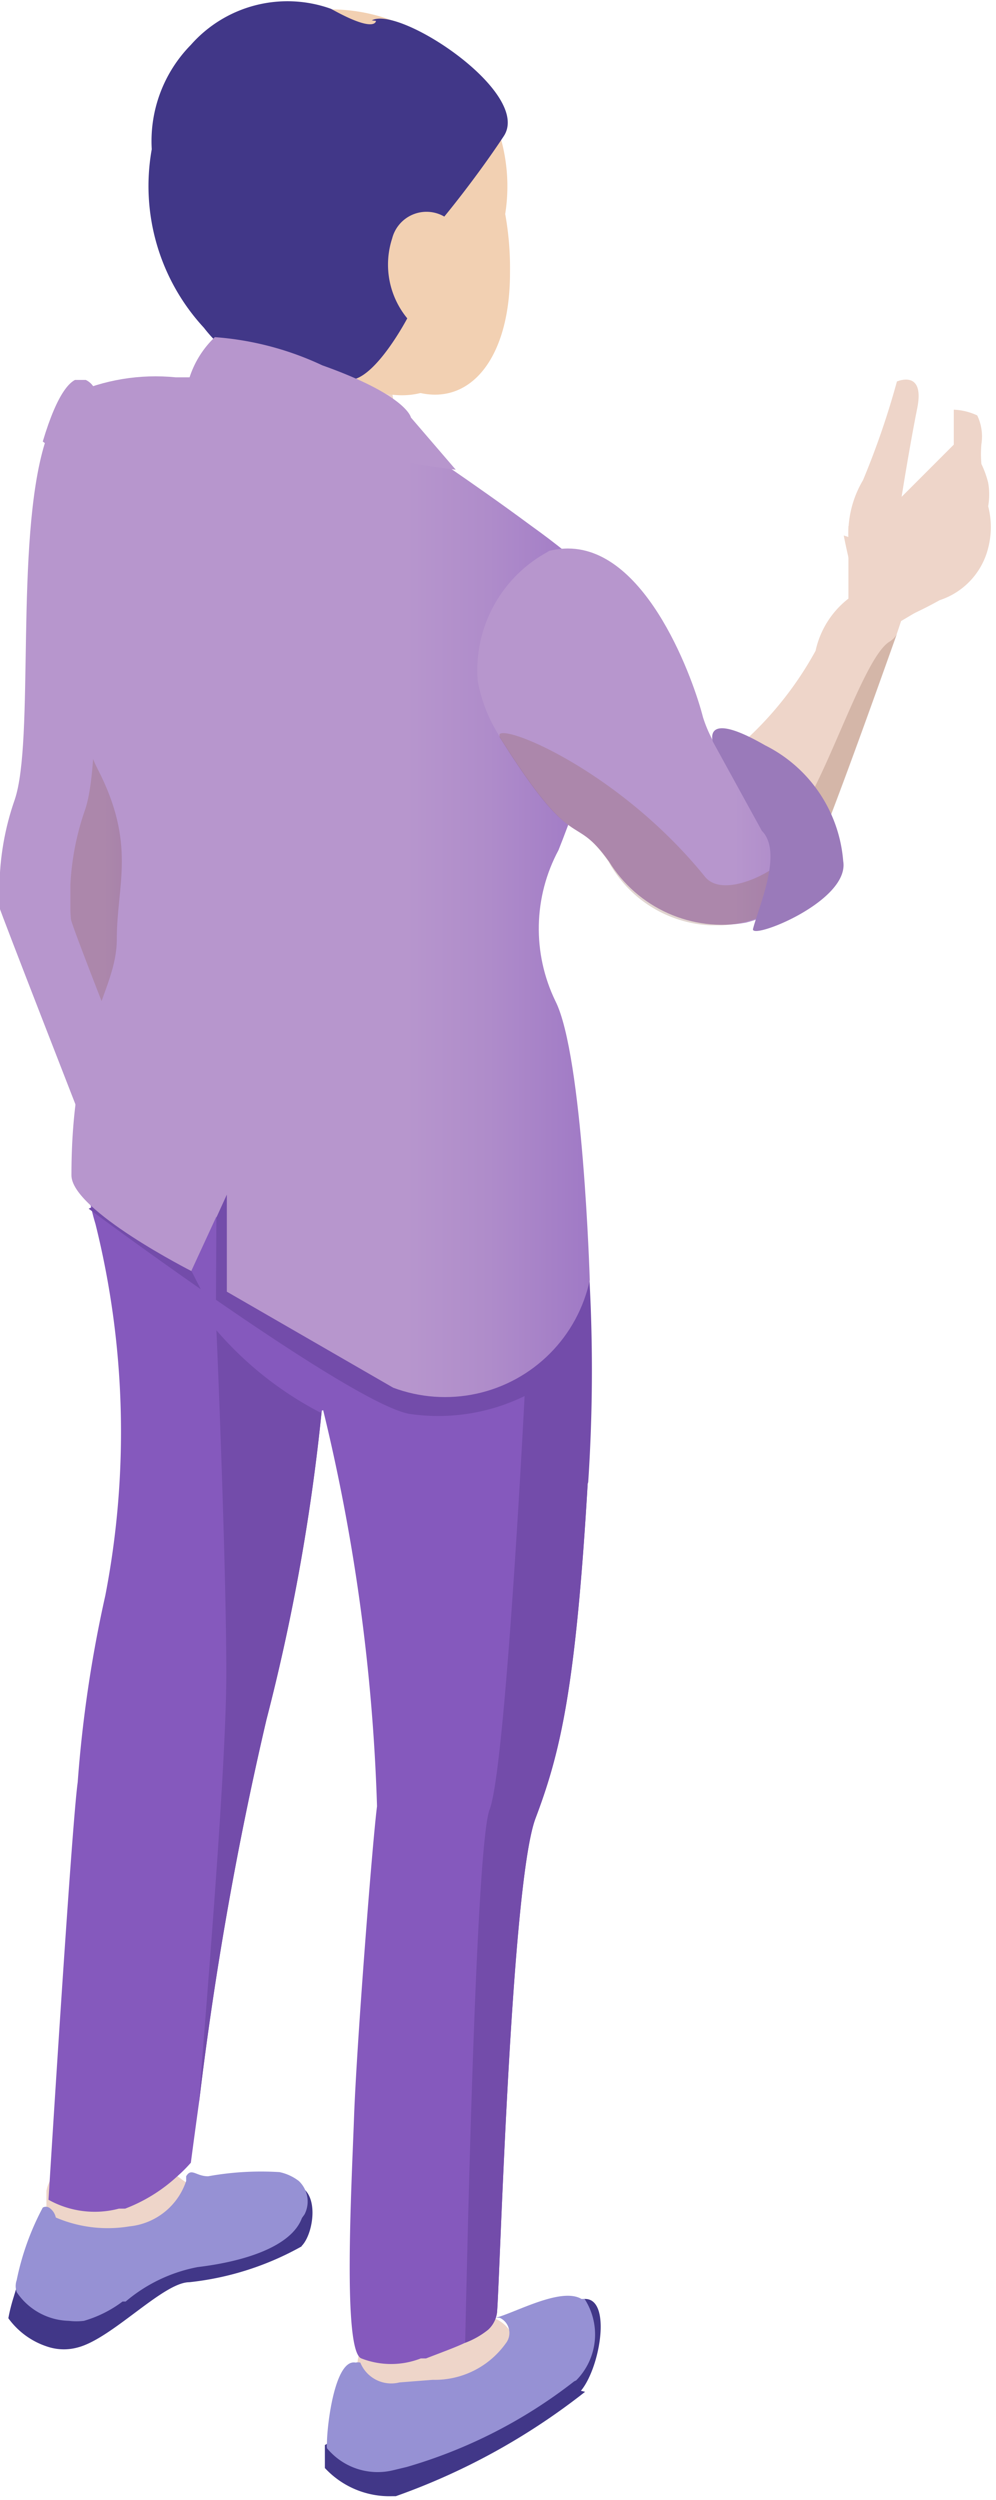 <svg xmlns="http://www.w3.org/2000/svg" xmlns:xlink="http://www.w3.org/1999/xlink" viewBox="0 0 19.1 47.9"><defs><style>.a{fill:none;}.b{isolation:isolate;}.c{fill:#eed5c9;}.d{fill:#8559bd;}.e{fill:#413788;}.f{fill:#9691d4;}.g{clip-path:url(#a);}.h{fill:url(#b);}.i{opacity:0.26;mix-blend-mode:multiply;}.j{clip-path:url(#c);}.k{fill:#8c5d49;}.l{fill:#a400f9;}.m{fill:#734caa;}.n{clip-path:url(#d);}.o{fill:url(#e);}.p{clip-path:url(#f);}.q{fill:url(#g);}.r{clip-path:url(#h);}.s{fill:#f2d0b2;}.t{fill:#b796cd;}.u{fill:#9a7aba;}</style><clipPath id="a" transform="translate(-237.89 -116.05)"><path class="a" d="M238.75,124.54c-0.58,1.89-.19,5.71-0.58,6.84a5.19,5.19,0,0,0-.29,1.66v0c0,0.22,0,.36,0,0.4s1.62,4.19,1.62,4.19a17.53,17.53,0,0,0,1.58-1.42c0-.12-1.08-2.93-0.77-3.5a39.31,39.31,0,0,0,1.51-6.35c0-.85-2-2.93-2-2.93l-0.11.08a0.36,0.36,0,0,0-.27-0.21c-0.18,0-.44.24-0.73,1.21"/></clipPath><linearGradient id="b" x1="634.96" y1="369.08" x2="635.56" y2="369.08" gradientTransform="matrix(6.59, 0, 0, -6.59, -4183.96, 2446.41)" gradientUnits="userSpaceOnUse"><stop offset="0" stop-color="#b796cd"/><stop offset="0.4" stop-color="#b796cd"/><stop offset="0.55" stop-color="#af8cca"/><stop offset="0.82" stop-color="#9870c3"/><stop offset="1" stop-color="#8559bd"/></linearGradient><clipPath id="c" transform="translate(-237.89 -116.05)"><rect class="a" x="239.24" y="123.52" width="3.95" height="14.33"/></clipPath><clipPath id="d" transform="translate(-237.89 -116.05)"><path class="a" d="M239.21,123.56c-0.51.5-.2,5.77,0.55,7.22s0.37,2.22.37,3.26-0.87,1.7-.87,4.53c0,0.67,2.31,1.84,2.31,1.84l0.67-1.47v1.86l3.19,1.84a2.84,2.84,0,0,0,3.77-2.06s-0.13-4.31-.66-5.35a3.18,3.18,0,0,1,.06-2.89c0.4-1,1.62-4.33.81-5.14a14.76,14.76,0,0,0-1.34-1.08c-1.08-.8-2.33-1.63-2.33-1.63a8,8,0,0,1-2.45-.41c-1.25-.6-0.69-0.8-0.69-0.8s-0.62,0-1.34,0a3.9,3.9,0,0,0-2,.33"/></clipPath><linearGradient id="e" x1="679.79" y1="353.94" x2="680.39" y2="353.94" gradientTransform="matrix(17.89, 0, 0, -17.89, -12157.96, 6348.14)" xlink:href="#b"/><clipPath id="f" transform="translate(-237.89 -116.05)"><path class="a" d="M248.42,126.61a2.58,2.58,0,0,0-1.37,2.48,2.93,2.93,0,0,0,.44,1.1c1.45,2.31,1.38,1.39,2.08,2.37a2.55,2.55,0,0,0,2.62,1.17,2.52,2.52,0,0,0,.43-0.15c0.4-.19.49-0.48,0.31-1.07,0-.11-0.08-0.22-0.13-0.35a7.08,7.08,0,0,0-1-1.56,2.5,2.5,0,0,1-.43-0.81c-0.16-.64-1.05-3.23-2.59-3.23a1.47,1.47,0,0,0-.41.06"/></clipPath><linearGradient id="g" x1="658.7" y1="360.79" x2="659.3" y2="360.79" gradientTransform="matrix(10.03, 0, 0, -10.03, -6595.07, 3631.54)" xlink:href="#b"/><clipPath id="h" transform="translate(-237.89 -116.05)"><rect class="a" x="247.47" y="128.2" width="7.62" height="5.58"/></clipPath></defs><title>4</title><g class="b"><path class="c" d="M254.16,126.34a2,2,0,0,1,.28-1.09,15.64,15.64,0,0,0,.65-1.89s0.54-.24.39,0.51-0.3,1.7-.3,1.7l1-1V123.9a1.17,1.17,0,0,1,.45.11,0.93,0.93,0,0,1,.08.55,2.2,2.2,0,0,0,0,.38,1.86,1.86,0,0,1,.13.36,1.31,1.31,0,0,1,0,.45,1.6,1.6,0,0,1,0,.8,1.41,1.41,0,0,1-.93,1,7.56,7.56,0,0,1-1.32.58,11,11,0,0,1-.52-1.82" transform="translate(-237.89 -116.05)"/><path class="c" d="M241.68,158.64a1.17,1.17,0,0,1-.54.68,2.27,2.27,0,0,1-.81.24,9,9,0,0,1-1.64,0,0.05,0.05,0,0,1,0,0,4.15,4.15,0,0,1,.09-1.16l0-.19,0-.18a0.64,0.64,0,0,1,.39-0.48c0.24-.1.59-0.23,0.92-0.35a1.07,1.07,0,0,1,.93-0.13,1.56,1.56,0,0,0,.1.56l0.15,0.1,0.12,0.09,0.33,0.23a1.51,1.51,0,0,1-.05.61" transform="translate(-237.89 -116.05)"/><path class="d" d="M244.06,143.08A39.43,39.43,0,0,1,243,149a67.28,67.28,0,0,0-1.29,7.31c-0.1.72-.16,1.18-0.16,1.18a2.79,2.79,0,0,1-.26.26,3.1,3.1,0,0,1-1,.62l-0.12,0a1.82,1.82,0,0,1-1.35-.17h0s0.44-7.14.56-8a24.54,24.54,0,0,1,.53-3.58,16.47,16.47,0,0,0-.19-7.12,4.19,4.19,0,0,1,.87-4l1.37,0.59,2,0.87a17.62,17.62,0,0,1,.38,2.64,23.27,23.27,0,0,1-.25,3.47" transform="translate(-237.89 -116.05)"/><path class="e" d="M243.68,159.09a5.62,5.62,0,0,1-2.16.69c-0.5,0-1.48,1.08-2.14,1.25a1,1,0,0,1-.53,0,1.49,1.49,0,0,1-.8-0.56,3.42,3.42,0,0,1,.1-0.4l0.13-.43,0.36-.08,1.66-.37,0.57-.13a0.62,0.62,0,0,0,.17-0.07l0.63-.34a5.69,5.69,0,0,1,1.87-.74c0.5,0.09.37,0.95,0.13,1.18" transform="translate(-237.89 -116.05)"/><path class="f" d="M243.68,158.55c-0.2.54-1.08,0.83-2,.94a3,3,0,0,0-1.38.66l-0.06,0a2.29,2.29,0,0,1-.74.37,1.19,1.19,0,0,1-.29,0,1.24,1.24,0,0,1-1-.55,0.35,0.35,0,0,1,0-.23,5.12,5.12,0,0,1,.5-1.39,0.12,0.12,0,0,1,.12,0,0.3,0.3,0,0,1,.13.19,2.53,2.53,0,0,0,1.41.17,1.28,1.28,0,0,0,1.09-.87l0-.09c0.1-.17.19,0,0.42,0a5.71,5.71,0,0,1,1.37-.08,0.92,0.92,0,0,1,.37.17,0.54,0.54,0,0,1,.11.64" transform="translate(-237.89 -116.05)"/><path class="c" d="M245.24,160.37a0.64,0.64,0,0,0-.39.48,3.63,3.63,0,0,0-.11,1.58,5.4,5.4,0,0,0,2.45-.27,1.33,1.33,0,0,0,.58-1,0.64,0.64,0,0,0-.58-0.73,1.58,1.58,0,0,1-.09-0.56c0-.25-1.25.23-1.85,0.48" transform="translate(-237.89 -116.05)"/><g class="g"><rect class="h" y="7.28" width="3.95" height="14.33"/></g><g class="i"><g class="j"><path class="k" d="M241.1,123.73s-0.42-.89-1,1-0.19,5.71-.58,6.84a5.1,5.1,0,0,0-.27,2.09c0,0.12,1.62,4.19,1.62,4.19a17.44,17.44,0,0,0,1.58-1.42c0-.11-1.08-2.93-0.77-3.5a39.32,39.32,0,0,0,1.51-6.35c0-.85-2-2.93-2-2.93Z" transform="translate(-237.89 -116.05)"/></g></g><path class="e" d="M249.11,161.88a12.72,12.72,0,0,1-3.63,2h-0.07a1.69,1.69,0,0,1-1.29-.54l0-.45V162.9l0,0a1.48,1.48,0,0,1,.83-0.19,3,3,0,0,0,.85-0.27l0.26-.11a8.17,8.17,0,0,0,1.63-.94,0.92,0.92,0,0,0,.18-0.2,2,2,0,0,1,1.16-1.08c0.61-.14.39,1.28,0,1.75" transform="translate(-237.89 -116.05)"/><path class="l" d="M247.37,160.45h-0.18s0,0,.08,0l0.1,0" transform="translate(-237.89 -116.05)"/><path class="f" d="M248.9,161.68a9.53,9.53,0,0,1-3.21,1.64l-0.25.06a1.26,1.26,0,0,1-1.28-.42l0,0a0.32,0.32,0,0,1,0-.1c0-.33.15-1.62,0.55-1.54a0.21,0.21,0,0,1,.09,0,0.64,0.64,0,0,0,.75.38l0.64-.05a1.67,1.67,0,0,0,1.4-.7,0.32,0.32,0,0,0-.12-0.49l-0.07,0c0.38-.1,1.25-0.59,1.64-0.36l0.06,0a1.25,1.25,0,0,1-.16,1.56" transform="translate(-237.89 -116.05)"/><path class="d" d="M249.16,144.48c-0.23,3.91-.52,5.14-1,6.41s-0.69,9.07-.74,9.48a0.54,0.54,0,0,1-.17.32l0,0a1.6,1.6,0,0,1-.44.25c-0.19.09-.44,0.18-0.75,0.3l-0.1,0a1.57,1.57,0,0,1-1.14,0c-0.36-.13-0.19-3.26-0.14-4.64s0.35-5.24.44-5.94a36.84,36.84,0,0,0-1.05-7.66c-0.43-1.34-1.39-.69-1.72-2.27a4.72,4.72,0,0,1-.09-0.62,15.2,15.2,0,0,1,.19-3.2l6.32,1,0.16,0s0,0.22.09,0.63a32.38,32.38,0,0,1,.14,5.83" transform="translate(-237.89 -116.05)"/><path class="m" d="M249.16,144.48c-0.23,3.91-.52,5.14-1,6.41s-0.69,9.07-.74,9.48a0.54,0.54,0,0,1-.17.32l0,0a1.6,1.6,0,0,1-.44.25c0.06-2.65.22-9.58,0.47-10.22,0.31-.8.67-7.92,0.67-7.92a3.78,3.78,0,0,1-2.22.34c-1.16-.23-6.14-3.93-6.14-3.93l2.13-1.06s5.95,1.42,5.76,1.2a4.2,4.2,0,0,1,1.3-1.36l0.16,0s0,0.22.09,0.63a32.38,32.38,0,0,1,.14,5.83" transform="translate(-237.89 -116.05)"/><path class="c" d="M246,125c-0.1-.06-2,2-3.66,1l-0.14-2.5c0.09,0,.53,0,0.6-1.19a0.52,0.52,0,0,1,.63-0.53,2.62,2.62,0,0,1,.8.2,7.79,7.79,0,0,1,1.19.6s0,0.22,0,.49a2.07,2.07,0,0,0,.11,1,2.79,2.79,0,0,1,.36.59,0.66,0.66,0,0,1,.14.41" transform="translate(-237.89 -116.05)"/><g class="n"><rect class="o" x="0.81" y="7.17" width="11.51" height="20.36"/></g><path class="c" d="M255.14,126.65a3.54,3.54,0,0,1-.54-0.61,1,1,0,0,1-.44.09v1.39a1.73,1.73,0,0,0-.63,1,6.66,6.66,0,0,1-1.68,2,6.08,6.08,0,0,1-.69.57s0,0.17.12,0.43c0.21,0.72.68,2.09,1.16,2l0.19,0a1.17,1.17,0,0,0,.75-0.8c0.25-.42,1.41-3.69,1.72-4.56l0.07-.21,0.71-.42a0.43,0.43,0,0,0,.13-0.14c-0.3-.25-0.59-0.53-0.87-0.78" transform="translate(-237.89 -116.05)"/><g class="p"><rect class="q" x="8.9" y="10.5" width="6.33" height="7.4"/></g><g class="i"><g class="r"><path class="k" d="M255.09,128.2c-0.31.87-1.47,4.14-1.72,4.56a1.17,1.17,0,0,1-.75.8,2.35,2.35,0,0,1-3.06-1c-0.7-1-.63-0.06-2.08-2.37-0.25-.4,2.18.5,3.93,2.66,0.35,0.43,1.34-.1,1.52-0.35s0.35-.91.62-1.44c0.49-1,1-2.46,1.39-2.71a0.42,0.42,0,0,0,.15-0.15" transform="translate(-237.89 -116.05)"/></g></g><path class="s" d="M247.62,119.62a3.39,3.39,0,1,1-3.39-3.39,3.39,3.39,0,0,1,3.39,3.39" transform="translate(-237.89 -116.05)"/><path class="s" d="M247.14,121.55c0,1.87-1.28,2.5-2.52,1.79s-3.59-1.71-3.59-3.58,1-2.81,2.24-2.09,3.87,2,3.87,3.89" transform="translate(-237.89 -116.05)"/><path class="s" d="M247.67,121.28c0,1.87-1,2.81-2.24,2.09a5.83,5.83,0,0,1-2.24-4.68c0-1.87,1-2.81,2.24-2.1a5.83,5.83,0,0,1,2.24,4.68" transform="translate(-237.89 -116.05)"/><path class="e" d="M245.1,116.45s0,0.25-.86-0.23a2.47,2.47,0,0,0-2.69.69,2.63,2.63,0,0,0-.75,2,4,4,0,0,0,1,3.42,2.75,2.75,0,0,0,2.79,1c0.49,0,1.11-1.18,1.11-1.18a1.62,1.62,0,0,1-.29-1.53,0.68,0.68,0,0,1,1-.42s0.59-.71,1.14-1.54-2-2.51-2.53-2.22" transform="translate(-237.89 -116.05)"/><path class="t" d="M241.51,123.33a1.85,1.85,0,0,1,.5-0.82,5.84,5.84,0,0,1,2.06.54c1.63,0.58,1.7,1,1.7,1l0.86,1a17.25,17.25,0,0,1-3.61-.84l-1.06-.51Z" transform="translate(-237.89 -116.05)"/><path class="u" d="M251.56,130.26s-0.2-.62,1,0.07a2.72,2.72,0,0,1,1.5,2.22c0.13,0.77-1.78,1.52-1.73,1.3,0.11-.43.58-1.47,0.17-1.88Z" transform="translate(-237.89 -116.05)"/><path class="d" d="M242,141.5a0.22,0.22,0,0,1,0-.18s0,0.06,0,.18" transform="translate(-237.89 -116.05)"/><path class="m" d="M244.06,143.08A39.43,39.43,0,0,1,243,149a67.28,67.28,0,0,0-1.29,7.31c0-.29.52-6.11,0.52-8.2,0-1.88-.15-5.7-0.19-6.57a6.71,6.71,0,0,0,2,1.58" transform="translate(-237.89 -116.05)"/><polygon class="d" points="4.15 23.31 3.67 24.35 4.14 25.27 4.15 23.31"/></g></svg>